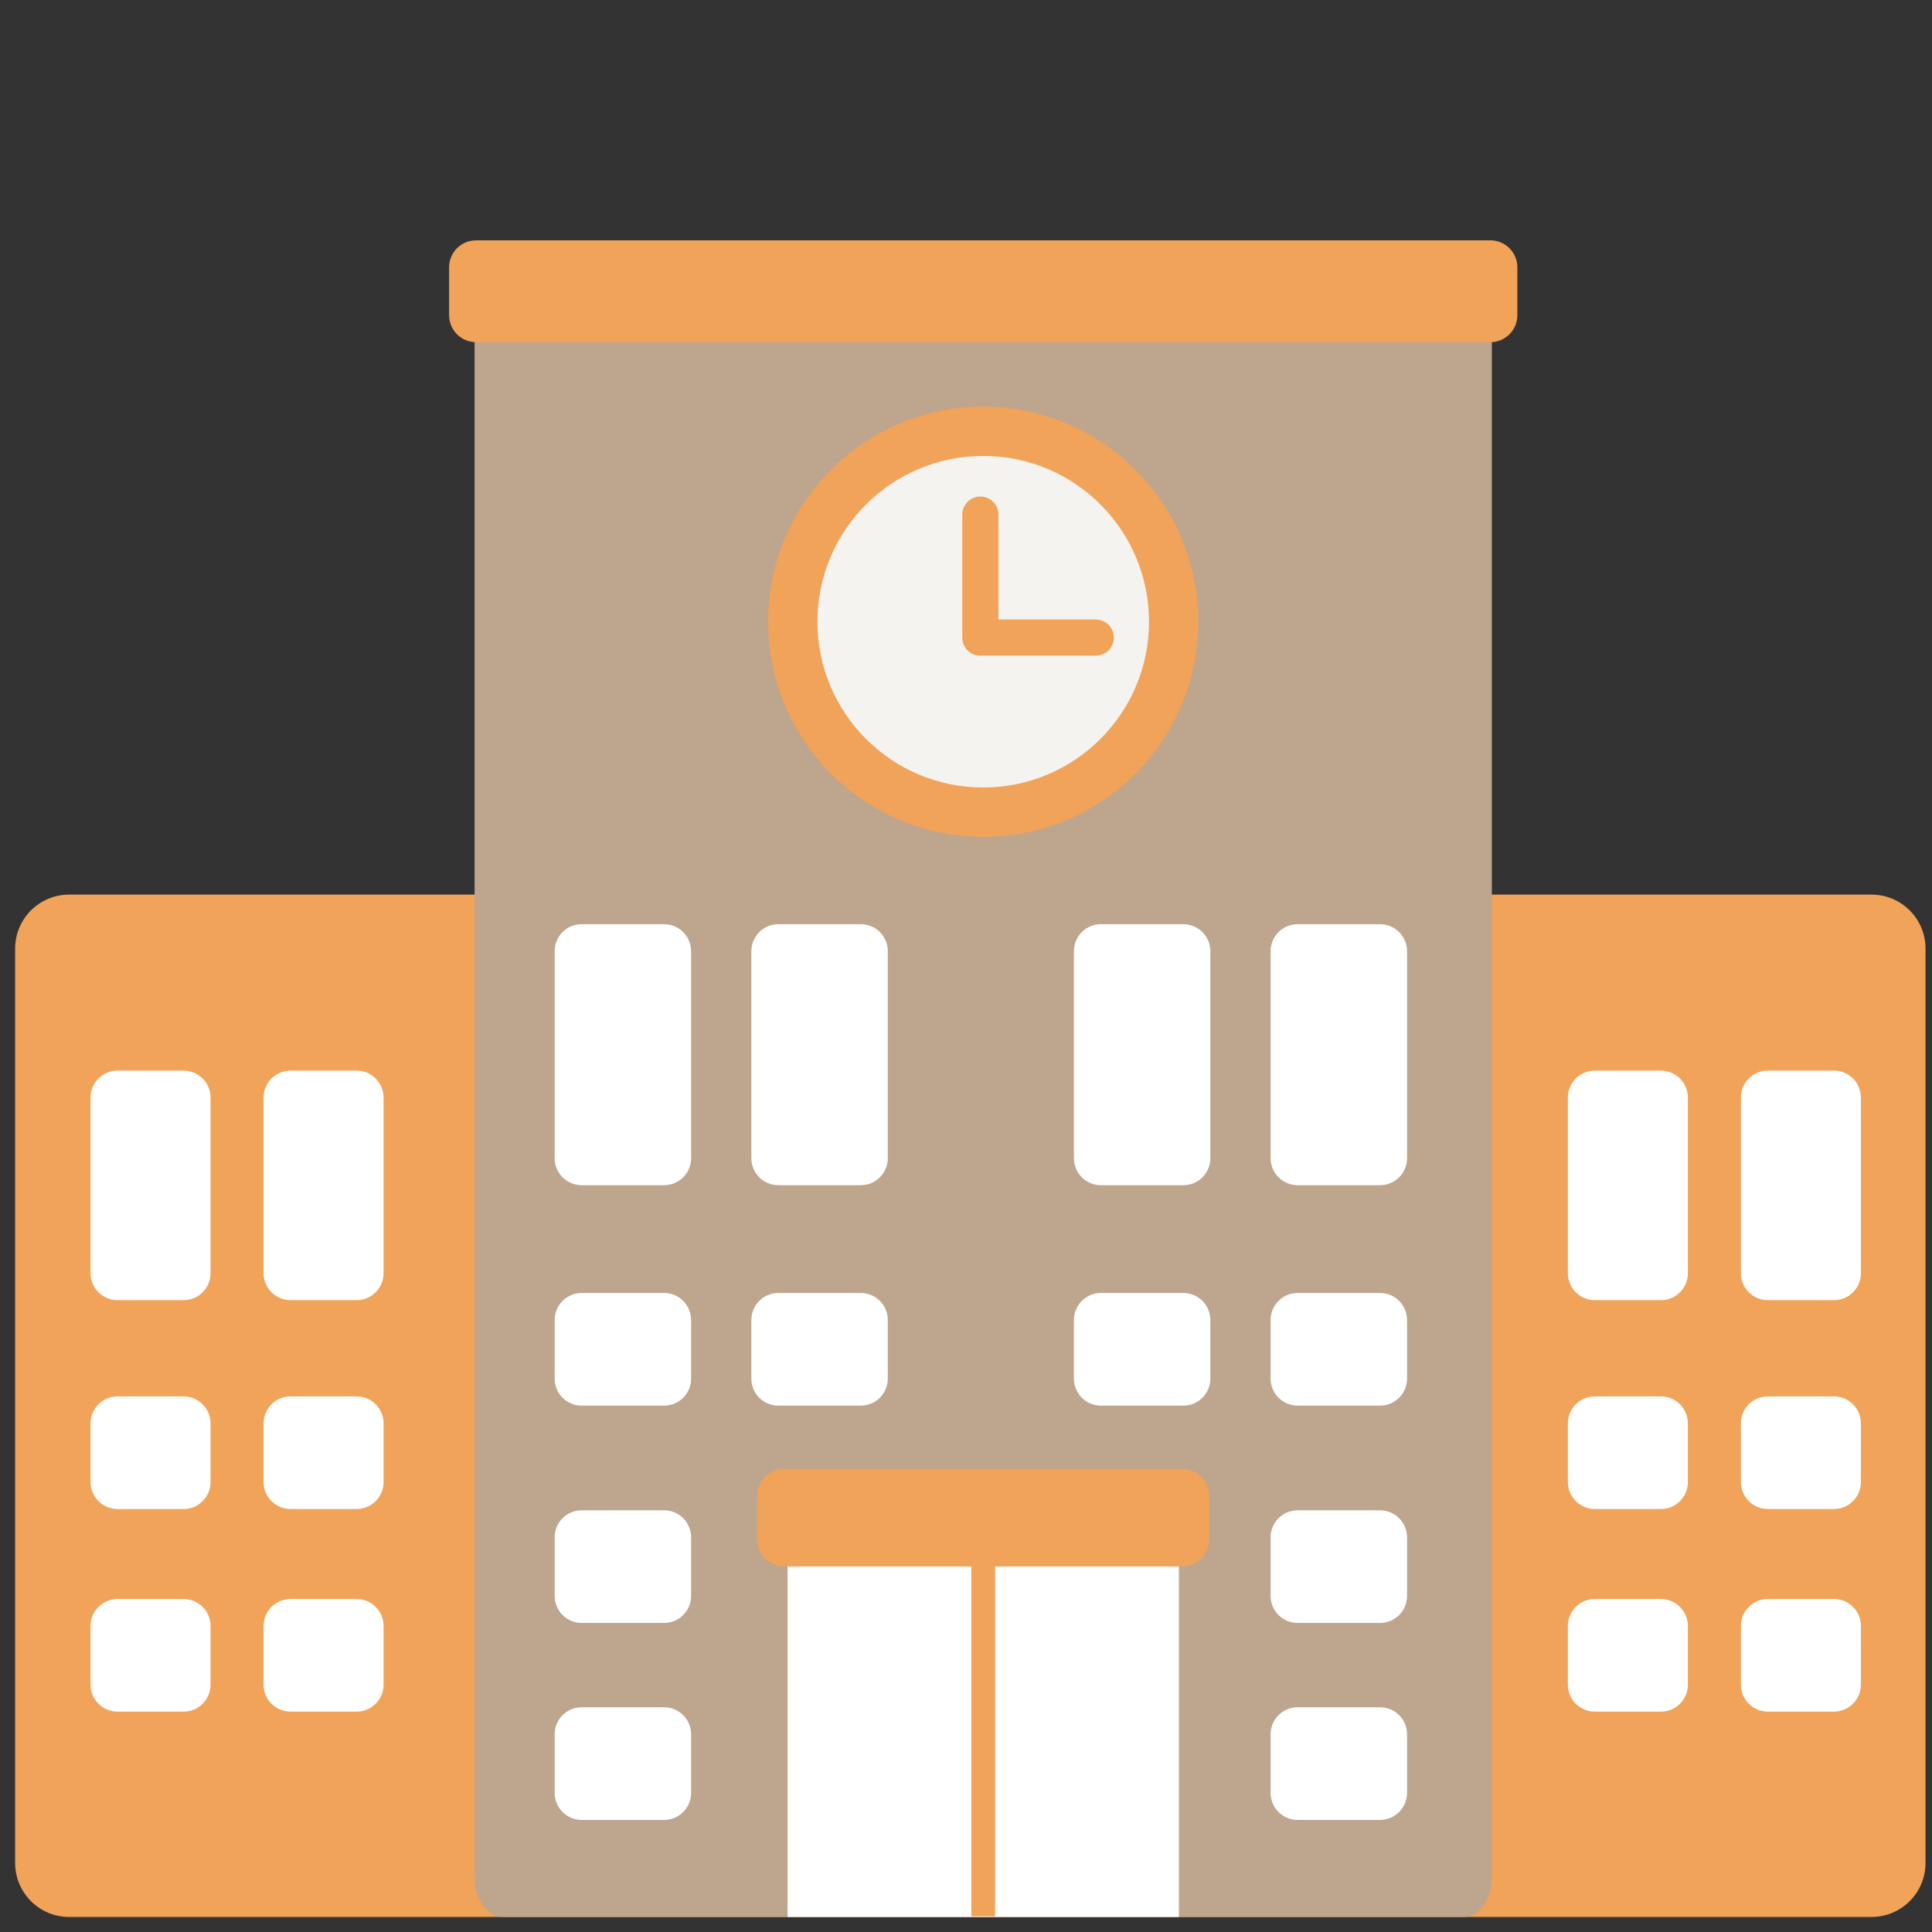 <svg width="158" height="158" viewBox="0 0 158 158" fill="none" xmlns="http://www.w3.org/2000/svg">
<rect x="0" y="0" width="158" height="158" fill="#333333" stroke="none"/>
<g clip-path="url(#clip0_338_257)">
<path d="M153.055 73.162H5.654C3.215 73.162 1.238 75.138 1.238 77.577V152.355C1.238 154.793 3.215 156.77 5.654 156.77H153.055C155.494 156.77 157.47 154.793 157.47 152.355V77.577C157.47 75.138 155.494 73.162 153.055 73.162Z" fill="#F0A359"/>
<path d="M135.829 106.329H130.429C129.843 106.329 129.281 106.097 128.867 105.683C128.453 105.269 128.221 104.707 128.221 104.122V89.762C128.221 89.177 128.453 88.615 128.867 88.201C129.281 87.787 129.843 87.554 130.429 87.554H135.829C136.414 87.554 136.976 87.787 137.39 88.201C137.804 88.615 138.037 89.177 138.037 89.762V104.122C138.037 104.707 137.804 105.269 137.39 105.683C136.976 106.097 136.414 106.329 135.829 106.329ZM152.187 104.122V89.762C152.187 89.177 151.954 88.615 151.54 88.201C151.126 87.787 150.564 87.554 149.979 87.554H144.578C143.993 87.554 143.431 87.787 143.017 88.201C142.603 88.615 142.371 89.177 142.371 89.762V104.122C142.371 104.707 142.603 105.269 143.017 105.683C143.431 106.097 143.993 106.329 144.578 106.329H149.979C150.564 106.329 151.126 106.097 151.54 105.683C151.954 105.269 152.187 104.707 152.187 104.122ZM17.22 104.122V89.762C17.22 89.177 16.988 88.615 16.573 88.201C16.16 87.787 15.598 87.554 15.012 87.554H9.612C9.027 87.554 8.465 87.787 8.051 88.201C7.637 88.615 7.404 89.177 7.404 89.762V104.122C7.404 104.707 7.637 105.269 8.051 105.683C8.465 106.097 9.027 106.329 9.612 106.329H15.012C15.302 106.329 15.589 106.272 15.857 106.161C16.125 106.05 16.369 105.888 16.573 105.683C16.779 105.478 16.941 105.234 17.052 104.967C17.163 104.699 17.22 104.412 17.22 104.122ZM31.37 104.122V89.762C31.37 89.177 31.137 88.615 30.723 88.201C30.309 87.787 29.748 87.554 29.162 87.554H23.762C23.177 87.554 22.615 87.787 22.201 88.201C21.787 88.615 21.555 89.177 21.555 89.762V104.122C21.555 104.707 21.787 105.269 22.201 105.683C22.615 106.097 23.177 106.329 23.762 106.329H29.163C29.748 106.329 30.31 106.097 30.724 105.683C31.137 105.269 31.37 104.707 31.37 104.122ZM17.22 121.201V116.405C17.22 116.115 17.163 115.828 17.052 115.56C16.941 115.292 16.779 115.049 16.573 114.844C16.369 114.639 16.125 114.476 15.857 114.365C15.589 114.254 15.302 114.197 15.012 114.197H9.612C9.027 114.197 8.465 114.43 8.051 114.844C7.637 115.258 7.404 115.819 7.404 116.405V121.201C7.404 121.787 7.637 122.348 8.051 122.762C8.465 123.176 9.027 123.409 9.612 123.409H15.012C15.302 123.409 15.589 123.352 15.857 123.241C16.125 123.13 16.369 122.967 16.573 122.762C16.779 122.557 16.941 122.314 17.052 122.046C17.163 121.778 17.22 121.491 17.22 121.201ZM31.37 121.201V116.405C31.37 115.819 31.137 115.258 30.723 114.844C30.309 114.43 29.748 114.197 29.162 114.197H23.762C23.177 114.197 22.615 114.43 22.201 114.844C21.787 115.258 21.555 115.819 21.555 116.405V121.201C21.555 121.787 21.787 122.348 22.201 122.762C22.615 123.176 23.177 123.409 23.762 123.409H29.163C29.748 123.409 30.31 123.176 30.724 122.762C31.137 122.348 31.37 121.787 31.37 121.201ZM17.22 137.771V132.974C17.22 132.684 17.163 132.397 17.052 132.129C16.941 131.861 16.779 131.618 16.573 131.413C16.369 131.208 16.125 131.045 15.857 130.934C15.589 130.823 15.302 130.766 15.012 130.766H9.612C9.027 130.766 8.465 130.999 8.051 131.413C7.637 131.827 7.404 132.389 7.404 132.974V137.771C7.404 138.356 7.637 138.918 8.051 139.332C8.465 139.746 9.027 139.978 9.612 139.978H15.012C15.302 139.978 15.589 139.921 15.857 139.81C16.125 139.699 16.369 139.537 16.573 139.332C16.779 139.127 16.941 138.883 17.052 138.615C17.163 138.348 17.22 138.06 17.22 137.771ZM31.37 137.771V132.974C31.37 132.389 31.137 131.827 30.723 131.413C30.309 130.999 29.748 130.766 29.162 130.766H23.762C23.177 130.766 22.615 130.999 22.201 131.413C21.787 131.827 21.555 132.389 21.555 132.974V137.771C21.555 138.356 21.787 138.918 22.201 139.332C22.615 139.746 23.177 139.978 23.762 139.978H29.163C29.748 139.978 30.31 139.746 30.724 139.332C31.137 138.918 31.37 138.356 31.37 137.771ZM138.037 121.201V116.405C138.037 115.819 137.804 115.258 137.39 114.844C136.976 114.43 136.414 114.197 135.829 114.197H130.429C129.843 114.197 129.281 114.43 128.867 114.844C128.453 115.258 128.221 115.819 128.221 116.405V121.201C128.221 121.787 128.453 122.348 128.867 122.762C129.281 123.176 129.843 123.409 130.429 123.409H135.829C136.414 123.409 136.976 123.176 137.39 122.762C137.804 122.348 138.037 121.787 138.037 121.201ZM152.187 121.201V116.405C152.187 115.819 151.954 115.258 151.54 114.844C151.126 114.43 150.564 114.197 149.979 114.197H144.578C143.993 114.197 143.431 114.43 143.017 114.844C142.603 115.258 142.371 115.819 142.371 116.405V121.201C142.371 121.787 142.603 122.348 143.017 122.762C143.431 123.176 143.993 123.409 144.578 123.409H149.979C150.564 123.409 151.126 123.176 151.54 122.762C151.954 122.348 152.187 121.787 152.187 121.201ZM138.037 137.771V132.974C138.037 132.389 137.804 131.827 137.39 131.413C136.976 130.999 136.414 130.766 135.829 130.766H130.429C129.843 130.766 129.281 130.999 128.867 131.413C128.453 131.827 128.221 132.389 128.221 132.974V137.771C128.221 138.356 128.453 138.918 128.867 139.332C129.281 139.746 129.843 139.978 130.429 139.978H135.829C136.414 139.978 136.976 139.746 137.39 139.332C137.804 138.918 138.037 138.356 138.037 137.771ZM152.187 137.771V132.974C152.187 132.389 151.954 131.827 151.54 131.413C151.126 130.999 150.564 130.766 149.979 130.766H144.578C143.993 130.766 143.431 130.999 143.017 131.413C142.603 131.827 142.371 132.389 142.371 132.974V137.771C142.371 138.356 142.603 138.918 143.017 139.332C143.431 139.746 143.993 139.978 144.578 139.978H149.979C150.564 139.978 151.126 139.746 151.54 139.332C151.954 138.918 152.187 138.356 152.187 137.771Z" fill="white"/>
<path d="M119.706 21.931H41.111C39.842 21.931 38.812 23.414 38.812 25.243V153.458C38.812 155.287 39.842 156.77 41.111 156.77H119.706C120.975 156.77 122.004 155.287 122.004 153.458V25.244C122.004 23.414 120.975 21.931 119.706 21.931Z" fill="#BDA58E"/>
<path d="M54.311 96.926H47.567C46.982 96.926 46.42 96.694 46.006 96.279C45.592 95.865 45.359 95.304 45.359 94.718V77.789C45.359 77.204 45.592 76.642 46.006 76.228C46.42 75.814 46.982 75.582 47.567 75.582H54.311C54.896 75.582 55.458 75.814 55.872 76.228C56.286 76.642 56.519 77.204 56.519 77.789V94.718C56.519 95.304 56.286 95.865 55.872 96.279C55.458 96.694 54.896 96.926 54.311 96.926ZM72.605 94.718V77.789C72.605 77.204 72.372 76.642 71.958 76.228C71.544 75.814 70.983 75.582 70.397 75.582H63.654C63.068 75.582 62.506 75.814 62.092 76.228C61.678 76.642 61.446 77.204 61.446 77.789V94.718C61.446 95.304 61.678 95.865 62.092 96.279C62.506 96.694 63.068 96.926 63.654 96.926H70.397C70.983 96.926 71.544 96.694 71.958 96.279C72.372 95.865 72.605 95.304 72.605 94.718ZM98.983 94.718V77.789C98.983 77.204 98.75 76.642 98.336 76.228C97.922 75.814 97.361 75.582 96.775 75.582H90.032C89.446 75.582 88.885 75.814 88.471 76.228C88.056 76.642 87.824 77.204 87.824 77.789V94.718C87.824 95.304 88.056 95.865 88.471 96.279C88.885 96.694 89.446 96.926 90.032 96.926H96.775C97.361 96.926 97.922 96.694 98.336 96.279C98.75 95.865 98.983 95.304 98.983 94.718ZM115.07 94.718V77.789C115.07 77.204 114.837 76.642 114.423 76.228C114.009 75.814 113.447 75.582 112.862 75.582H106.118C105.533 75.582 104.971 75.814 104.557 76.228C104.143 76.642 103.91 77.204 103.91 77.789V94.718C103.91 95.304 104.143 95.865 104.557 96.279C104.971 96.694 105.533 96.926 106.118 96.926H112.862C113.447 96.926 114.009 96.694 114.423 96.279C114.837 95.865 115.07 95.304 115.07 94.718ZM56.519 112.745V107.949C56.519 107.363 56.286 106.802 55.872 106.388C55.458 105.974 54.896 105.741 54.311 105.741H47.567C46.982 105.741 46.42 105.974 46.006 106.388C45.592 106.802 45.359 107.363 45.359 107.949V112.745C45.359 113.331 45.592 113.893 46.006 114.307C46.42 114.721 46.982 114.953 47.567 114.953H54.311C54.896 114.953 55.458 114.721 55.872 114.307C56.286 113.893 56.519 113.331 56.519 112.745ZM72.605 112.745V107.949C72.605 107.363 72.372 106.802 71.958 106.388C71.544 105.974 70.983 105.741 70.397 105.741H63.654C63.068 105.741 62.506 105.974 62.092 106.388C61.678 106.802 61.446 107.363 61.446 107.949V112.745C61.446 113.331 61.678 113.893 62.092 114.307C62.506 114.721 63.068 114.953 63.654 114.953H70.397C70.983 114.953 71.544 114.721 71.958 114.307C72.372 113.893 72.605 113.331 72.605 112.745ZM98.983 112.745V107.949C98.983 107.363 98.75 106.802 98.336 106.388C97.922 105.974 97.361 105.741 96.775 105.741H90.032C89.446 105.741 88.885 105.974 88.471 106.388C88.056 106.802 87.824 107.363 87.824 107.949V112.745C87.824 113.331 88.056 113.893 88.471 114.307C88.885 114.721 89.446 114.953 90.032 114.953H96.775C97.361 114.953 97.922 114.721 98.336 114.307C98.75 113.893 98.983 113.331 98.983 112.745ZM115.07 112.745V107.949C115.07 107.363 114.837 106.802 114.423 106.388C114.009 105.974 113.447 105.741 112.862 105.741H106.118C105.533 105.741 104.971 105.974 104.557 106.388C104.143 106.802 103.91 107.363 103.91 107.949V112.745C103.91 113.331 104.143 113.893 104.557 114.307C104.971 114.721 105.533 114.953 106.118 114.953H112.862C113.447 114.953 114.009 114.721 114.423 114.307C114.837 113.893 115.07 113.331 115.07 112.745ZM56.519 130.517V125.721C56.519 125.135 56.286 124.574 55.872 124.16C55.458 123.746 54.896 123.513 54.311 123.513H47.567C46.982 123.513 46.42 123.746 46.006 124.16C45.592 124.574 45.359 125.135 45.359 125.721V130.517C45.359 131.103 45.592 131.665 46.006 132.079C46.42 132.493 46.982 132.725 47.567 132.725H54.311C54.896 132.725 55.458 132.493 55.872 132.079C56.286 131.665 56.519 131.103 56.519 130.517ZM115.07 130.517V125.721C115.07 125.135 114.837 124.574 114.423 124.16C114.009 123.746 113.447 123.513 112.862 123.513H106.118C105.533 123.513 104.971 123.746 104.557 124.16C104.143 124.574 103.91 125.135 103.91 125.721V130.517C103.91 131.103 104.143 131.665 104.557 132.079C104.971 132.493 105.533 132.725 106.118 132.725H112.862C113.447 132.725 114.009 132.493 114.423 132.079C114.837 131.665 115.07 131.103 115.07 130.517ZM56.519 146.626V141.83C56.519 141.244 56.286 140.683 55.872 140.269C55.458 139.855 54.896 139.622 54.311 139.622H47.567C46.982 139.622 46.42 139.855 46.006 140.269C45.592 140.683 45.359 141.244 45.359 141.83V146.626C45.359 147.212 45.592 147.773 46.006 148.187C46.42 148.601 46.982 148.834 47.567 148.834H54.311C54.896 148.834 55.458 148.601 55.872 148.187C56.286 147.773 56.519 147.212 56.519 146.626ZM115.07 146.626V141.83C115.07 141.244 114.837 140.683 114.423 140.269C114.009 139.855 113.447 139.622 112.862 139.622H106.118C105.533 139.622 104.971 139.855 104.557 140.269C104.143 140.683 103.91 141.244 103.91 141.83V146.626C103.91 147.212 104.143 147.773 104.557 148.187C104.971 148.601 105.533 148.834 106.118 148.834H112.862C113.447 148.834 114.009 148.601 114.423 148.187C114.837 147.773 115.07 147.212 115.07 146.626Z" fill="white"/>
<path d="M64.408 124.116H96.411V156.77H64.408V124.116Z" fill="white"/>
<path d="M80.409 68.438C90.126 68.438 98.002 60.562 98.002 50.845C98.002 41.129 90.126 33.252 80.409 33.252C70.693 33.252 62.816 41.129 62.816 50.845C62.816 60.562 70.693 68.438 80.409 68.438Z" fill="#F0A359"/>
<path d="M80.409 64.403C87.897 64.403 93.967 58.333 93.967 50.845C93.967 43.357 87.897 37.287 80.409 37.287C72.922 37.287 66.852 43.357 66.852 50.845C66.852 58.333 72.922 64.403 80.409 64.403Z" fill="#F4F3EF"/>
<path d="M98.899 122.335V125.897C98.899 126.483 98.666 127.044 98.252 127.458C97.838 127.872 97.276 128.105 96.691 128.105H81.384V156.713H79.433V128.105H64.127C63.541 128.105 62.98 127.872 62.566 127.458C62.151 127.044 61.919 126.483 61.919 125.897V122.335C61.919 121.749 62.151 121.188 62.566 120.774C62.98 120.36 63.541 120.127 64.127 120.127H96.691C97.276 120.127 97.838 120.36 98.252 120.774C98.666 121.188 98.899 121.749 98.899 122.335ZM124.091 25.777V21.861C124.091 21.276 123.858 20.714 123.444 20.3C123.03 19.886 122.469 19.654 121.883 19.654H38.934C38.349 19.654 37.787 19.886 37.373 20.3C36.959 20.714 36.727 21.276 36.727 21.861V25.777C36.727 26.362 36.959 26.924 37.373 27.338C37.787 27.752 38.349 27.985 38.934 27.985H121.883C122.469 27.985 123.03 27.752 123.444 27.338C123.858 26.924 124.091 26.362 124.091 25.777ZM91.093 52.142C91.093 51.749 90.937 51.373 90.66 51.096C90.382 50.818 90.006 50.663 89.614 50.663H81.651V42.084C81.651 41.692 81.495 41.316 81.218 41.039C80.94 40.761 80.564 40.605 80.172 40.605C79.78 40.605 79.404 40.761 79.126 41.039C78.849 41.316 78.693 41.692 78.693 42.084V52.142C78.693 52.534 78.849 52.91 79.126 53.187C79.404 53.465 79.78 53.62 80.172 53.62H89.614C90.006 53.62 90.382 53.465 90.66 53.187C90.937 52.91 91.093 52.534 91.093 52.142Z" fill="#F0A359"/>
</g>
<defs>
<clipPath id="clip0_338_257">
<rect width="157" height="157" fill="white" transform="translate(0.854 0.077)"/>
</clipPath>
</defs>
</svg>
